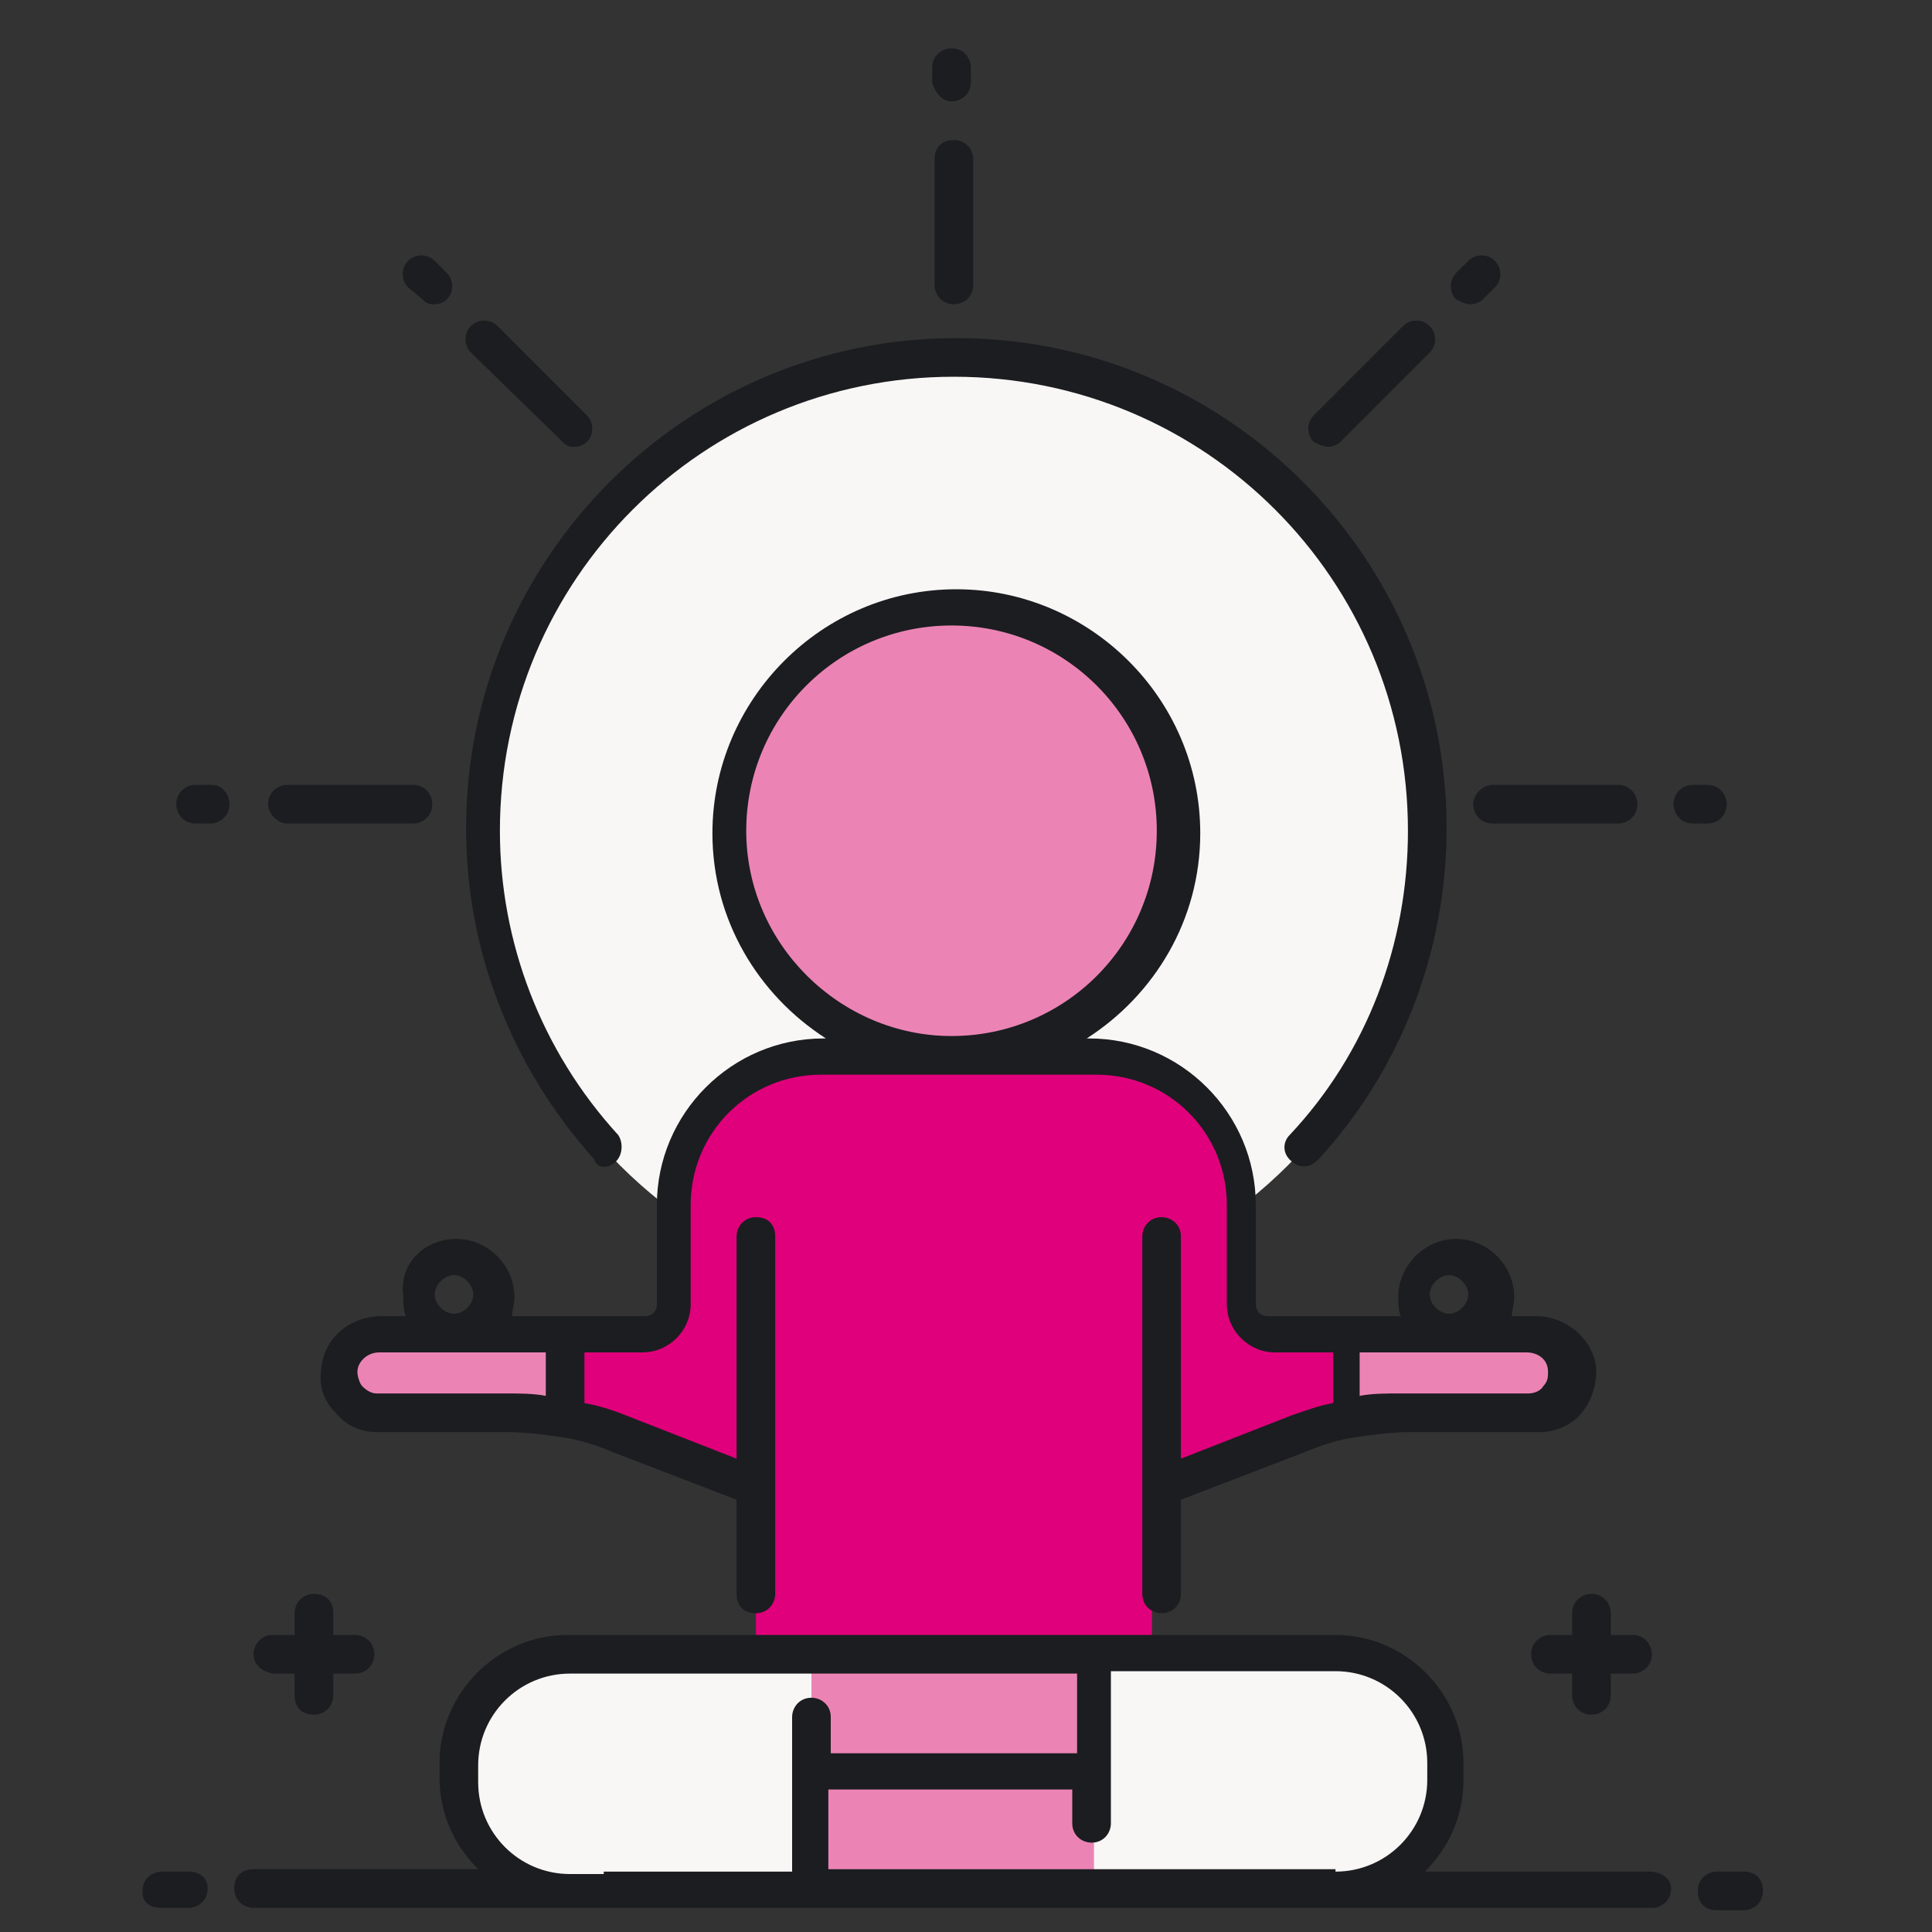 <?xml version="1.0" encoding="utf-8"?>
<!-- Generator: Adobe Illustrator 22.0.0, SVG Export Plug-In . SVG Version: 6.00 Build 0)  -->
<svg version="1.1" id="Layer_1" xmlns="http://www.w3.org/2000/svg" xmlns:xlink="http://www.w3.org/1999/xlink" x="0px" y="0px"
	 viewBox="0 0 80 80" style="enable-background:new 0 0 80 80;" xml:space="preserve">
<rect x="0" y="0" width="80" height="80" fill="#333333" stroke="none"/>
<style type="text/css">
	.st0{fill:#E1007B;}
	.st1{fill:#EB84B4;}
	.st2{fill:#F9F7F5;}
	.st3{fill:#1C1D21;}
</style>
<g>
	<path class="st0" d="M63.2,55.2H52.4c-0.7,0-1.3-0.6-1.3-1.3v-4.1c0-3.4-2.8-6.2-6.2-6.2h-5.5H34c-3.4,0-6.2,2.8-6.2,6.2V54
		c0,0.7-0.6,1.3-1.3,1.3H15.7c-0.9,0-1.6,0.7-1.7,1.5c-0.1,0.9,0.7,1.7,1.6,1.7l5.4,0c1.6,0,3.1,0.3,4.6,0.9l5.7,2.2v6.9h8.2h8.2
		v-6.9l5.7-2.2c1.5-0.6,3-0.9,4.6-0.9l5.4,0c0.9,0,1.7-0.8,1.6-1.7C64.8,55.9,64.1,55.2,63.2,55.2z"/>
</g>
<g>
	<path class="st1" d="M23.4,55.2h-7.8c-0.9,0-1.6,0.7-1.6,1.6c0,0.9,0.7,1.6,1.6,1.6l5.4,0c0.8,0,1.6,0.1,2.4,0.2V55.2z"/>
</g>
<g>
	<circle class="st1" cx="39.4" cy="34.4" r="9.3"/>
</g>
<g>
	<path class="st2" d="M34,43.7h5.5c-5.1,0-9.3-4.2-9.3-9.3c0-5.1,4.2-9.3,9.3-9.3c5.1,0,9.3,4.2,9.3,9.3c0,5.1-4.2,9.3-9.3,9.3h5.5
		c3.4,0,6.2,2.8,6.2,6.2v0.2c4.8-3.6,7.9-9.3,7.9-15.7c0-10.8-8.8-19.6-19.6-19.6c-10.8,0-19.6,8.8-19.6,19.6
		c0,6.4,3.1,12.1,7.9,15.7v-0.2C27.8,46.5,30.5,43.7,34,43.7z"/>
</g>
<g>
	<path class="st2" d="M55.3,78.2H23.6c-2.5,0-4.6-2-4.6-4.6V73c0-2.5,2-4.6,4.6-4.6h31.8c2.5,0,4.6,2,4.6,4.6v0.7
		C59.9,76.2,57.9,78.2,55.3,78.2z"/>
</g>
<g>
	<rect x="33.6" y="68.5" class="st1" width="11.7" height="9.8"/>
</g>
<g>
	<path class="st1" d="M55.5,55.2h7.8c0.9,0,1.6,0.7,1.6,1.6c0,0.9-0.7,1.6-1.6,1.6l-5.4,0c-0.8,0-1.6,0.1-2.4,0.2V55.2z"/>
</g>
<path class="st3" d="M10.5,68.5c0-0.4,0.3-0.8,0.8-0.8h0.9v-0.9c0-0.4,0.3-0.8,0.8-0.8s0.8,0.3,0.8,0.8v0.9h0.9
	c0.4,0,0.8,0.3,0.8,0.8c0,0.4-0.3,0.8-0.8,0.8h-0.9v0.9c0,0.4-0.3,0.8-0.8,0.8s-0.8-0.3-0.8-0.8v-0.9h-0.9
	C10.8,69.2,10.5,68.9,10.5,68.5z M66.7,67.7v-0.9c0-0.4-0.3-0.8-0.8-0.8c-0.4,0-0.8,0.3-0.8,0.8v0.9h-0.9c-0.4,0-0.8,0.3-0.8,0.8
	c0,0.4,0.3,0.8,0.8,0.8h0.9v0.9c0,0.4,0.3,0.8,0.8,0.8c0.4,0,0.8-0.3,0.8-0.8v-0.9h0.9c0.4,0,0.8-0.3,0.8-0.8c0-0.4-0.3-0.8-0.8-0.8
	H66.7z M25.5,48.1c0.3-0.3,0.3-0.8,0.1-1.1c-3.2-3.5-4.9-8-4.9-12.6c0-10.4,8.4-18.8,18.8-18.8c10.4,0,18.8,8.4,18.8,18.8
	c0,4.7-1.7,9.2-4.9,12.6c-0.3,0.3-0.3,0.8,0.1,1.1c0.1,0.1,0.3,0.2,0.5,0.2c0.2,0,0.4-0.1,0.6-0.3c3.4-3.7,5.3-8.6,5.3-13.7
	c0-11.2-9.1-20.3-20.3-20.3s-20.3,9.1-20.3,20.3c0,5.1,1.9,9.9,5.3,13.7C24.7,48.4,25.2,48.4,25.5,48.1z M7.8,77.5H6.7
	c-0.4,0-0.8,0.3-0.8,0.8S6.2,79,6.7,79h1.1c0.4,0,0.8-0.3,0.8-0.8S8.2,77.5,7.8,77.5z M69.2,78.2c0,0.4-0.3,0.8-0.8,0.8H55.3h-1.4
	H25h-1.4H10.5c-0.4,0-0.8-0.3-0.8-0.8s0.3-0.8,0.8-0.8h9.3c-1-1-1.6-2.3-1.6-3.8V73c0-2.9,2.4-5.3,5.3-5.3h31.8
	c2.9,0,5.3,2.4,5.3,5.3v0.7c0,1.5-0.6,2.8-1.6,3.8h9.3C68.8,77.5,69.2,77.8,69.2,78.2z M25,77.5h7.8v-6.4c0-0.4,0.3-0.8,0.8-0.8
	c0.4,0,0.8,0.3,0.8,0.8v1.5h10.2v-3.3h-21c-2.1,0-3.8,1.7-3.8,3.8v0.7c0,2.1,1.7,3.8,3.8,3.8H25z M55.3,77.5c2.1,0,3.8-1.7,3.8-3.8
	V73c0-2.1-1.7-3.8-3.8-3.8h-9.3v6.3c0,0.4-0.3,0.8-0.8,0.8c-0.4,0-0.8-0.3-0.8-0.8v-1.4H34.3v3.3h19.6H55.3z M72.2,77.5h-1.1
	c-0.4,0-0.8,0.3-0.8,0.8s0.3,0.8,0.8,0.8h1.1c0.4,0,0.8-0.3,0.8-0.8S72.7,77.5,72.2,77.5z M18.9,51.3c1.3,0,2.4,1.1,2.4,2.4
	c0,0.3-0.1,0.6-0.1,0.8h5.5c0.3,0,0.5-0.2,0.5-0.5v-4.1c0-3.8,3.1-6.9,6.9-6.9h0.1c-2.8-1.8-4.7-4.9-4.7-8.5
	c0-5.5,4.5-10.1,10.1-10.1c5.5,0,10.1,4.5,10.1,10.1c0,3.6-1.9,6.7-4.7,8.5h0.1c3.8,0,6.9,3.1,6.9,6.9V54c0,0.3,0.2,0.5,0.5,0.5h5.5
	c-0.1-0.3-0.1-0.5-0.1-0.8c0-1.3,1.1-2.4,2.4-2.4c1.3,0,2.4,1.1,2.4,2.4c0,0.3-0.1,0.6-0.1,0.8h1c1.3,0,2.4,1,2.5,2.2
	c0,0.7-0.2,1.3-0.6,1.8c-0.4,0.5-1.1,0.8-1.7,0.8l-5.4,0c-0.7,0-1.5,0.1-2.2,0.2c0,0,0,0,0,0c-0.7,0.1-1.4,0.3-2.1,0.6l-5.2,2V66
	c0,0.4-0.3,0.8-0.8,0.8c-0.4,0-0.8-0.3-0.8-0.8v-4.4c0,0,0,0,0,0V51.2c0-0.4,0.3-0.8,0.8-0.8c0.4,0,0.8,0.3,0.8,0.8v9.2l4.6-1.8
	c0.6-0.2,1.1-0.4,1.7-0.5V56h-2.4c-1.1,0-2-0.9-2-2v-4.1c0-3-2.4-5.4-5.4-5.4H34c-3,0-5.4,2.4-5.4,5.4V54c0,1.1-0.9,2-2,2h-2.4v2.1
	c0.6,0.1,1.2,0.3,1.7,0.5l4.6,1.8v-9.2c0-0.4,0.3-0.8,0.8-0.8s0.8,0.3,0.8,0.8v10.3v0.3V66c0,0.4-0.3,0.8-0.8,0.8s-0.8-0.3-0.8-0.8
	v-3.9l-5.2-2c-0.7-0.3-1.4-0.5-2.1-0.6c0,0,0,0,0,0c-0.7-0.1-1.5-0.2-2.2-0.2l-5.4,0c-0.7,0-1.3-0.3-1.7-0.8
	c-0.5-0.5-0.7-1.1-0.6-1.8c0.1-1.3,1.2-2.2,2.5-2.2h1c-0.1-0.3-0.1-0.5-0.1-0.8C16.5,52.3,17.6,51.3,18.9,51.3z M59.2,53.6
	c0,0.4,0.4,0.8,0.8,0.8c0.4,0,0.8-0.4,0.8-0.8c0-0.4-0.4-0.8-0.8-0.8C59.6,52.8,59.2,53.2,59.2,53.6z M63.2,56h-6.9v1.8
	c0.5-0.1,1.1-0.1,1.6-0.1l5.4,0c0.2,0,0.5-0.1,0.6-0.3c0.2-0.2,0.2-0.4,0.2-0.6C64.1,56.3,63.7,56,63.2,56z M39.4,42.9
	c4.7,0,8.5-3.8,8.5-8.5c0-4.7-3.8-8.5-8.5-8.5c-4.7,0-8.5,3.8-8.5,8.5C30.9,39.1,34.8,42.9,39.4,42.9z M22.6,56h-6.9
	c-0.5,0-0.9,0.4-0.9,0.8c0,0.2,0.1,0.5,0.2,0.6c0.2,0.2,0.4,0.3,0.6,0.3l5.4,0c0.5,0,1.1,0,1.6,0.1V56z M18,53.6
	c0,0.4,0.4,0.8,0.8,0.8c0.4,0,0.8-0.4,0.8-0.8c0-0.4-0.4-0.8-0.8-0.8C18.4,52.8,18,53.2,18,53.6z M38.7,6.6v5.2
	c0,0.4,0.3,0.8,0.8,0.8c0.4,0,0.8-0.3,0.8-0.8V6.6c0-0.4-0.3-0.8-0.8-0.8C39,5.8,38.7,6.1,38.7,6.6z M39.4,4.2
	c0.4,0,0.8-0.3,0.8-0.8V2.8c0-0.4-0.3-0.8-0.8-0.8c-0.4,0-0.8,0.3-0.8,0.8v0.6C38.7,3.8,39,4.2,39.4,4.2z M55,18.5
	c0.2,0,0.4-0.1,0.5-0.2l3.7-3.7c0.3-0.3,0.3-0.8,0-1.1c-0.3-0.3-0.8-0.3-1.1,0l-3.7,3.7c-0.3,0.3-0.3,0.8,0,1.1
	C54.6,18.4,54.8,18.5,55,18.5z M60.9,12.6c0.2,0,0.4-0.1,0.5-0.2l0.5-0.5c0.3-0.3,0.3-0.8,0-1.1c-0.3-0.3-0.8-0.3-1.1,0l-0.5,0.5
	c-0.3,0.3-0.3,0.8,0,1.1C60.5,12.5,60.7,12.6,60.9,12.6z M61,33.3c0,0.4,0.3,0.8,0.8,0.8H67c0.4,0,0.8-0.3,0.8-0.8
	c0-0.4-0.3-0.8-0.8-0.8h-5.2C61.4,32.5,61,32.9,61,33.3z M71.5,33.3c0-0.4-0.3-0.8-0.8-0.8h-0.6c-0.4,0-0.8,0.3-0.8,0.8
	c0,0.4,0.3,0.8,0.8,0.8h0.6C71.2,34.1,71.5,33.7,71.5,33.3z M11.9,34.1h5.2c0.4,0,0.8-0.3,0.8-0.8c0-0.4-0.3-0.8-0.8-0.8h-5.2
	c-0.4,0-0.8,0.3-0.8,0.8C11.1,33.7,11.5,34.1,11.9,34.1z M8.8,32.5H8.1c-0.4,0-0.8,0.3-0.8,0.8c0,0.4,0.3,0.8,0.8,0.8h0.6
	c0.4,0,0.8-0.3,0.8-0.8C9.5,32.9,9.2,32.5,8.8,32.5z M23.3,18.3c0.2,0.2,0.3,0.2,0.5,0.2c0.2,0,0.4-0.1,0.5-0.2
	c0.3-0.3,0.3-0.8,0-1.1l-3.7-3.7c-0.3-0.3-0.8-0.3-1.1,0c-0.3,0.3-0.3,0.8,0,1.1L23.3,18.3z M17.5,12.4c0.2,0.2,0.3,0.2,0.5,0.2
	c0.2,0,0.4-0.1,0.5-0.2c0.3-0.3,0.3-0.8,0-1.1l-0.5-0.5c-0.3-0.3-0.8-0.3-1.1,0c-0.3,0.3-0.3,0.8,0,1.1L17.5,12.4z"/>
</svg>

